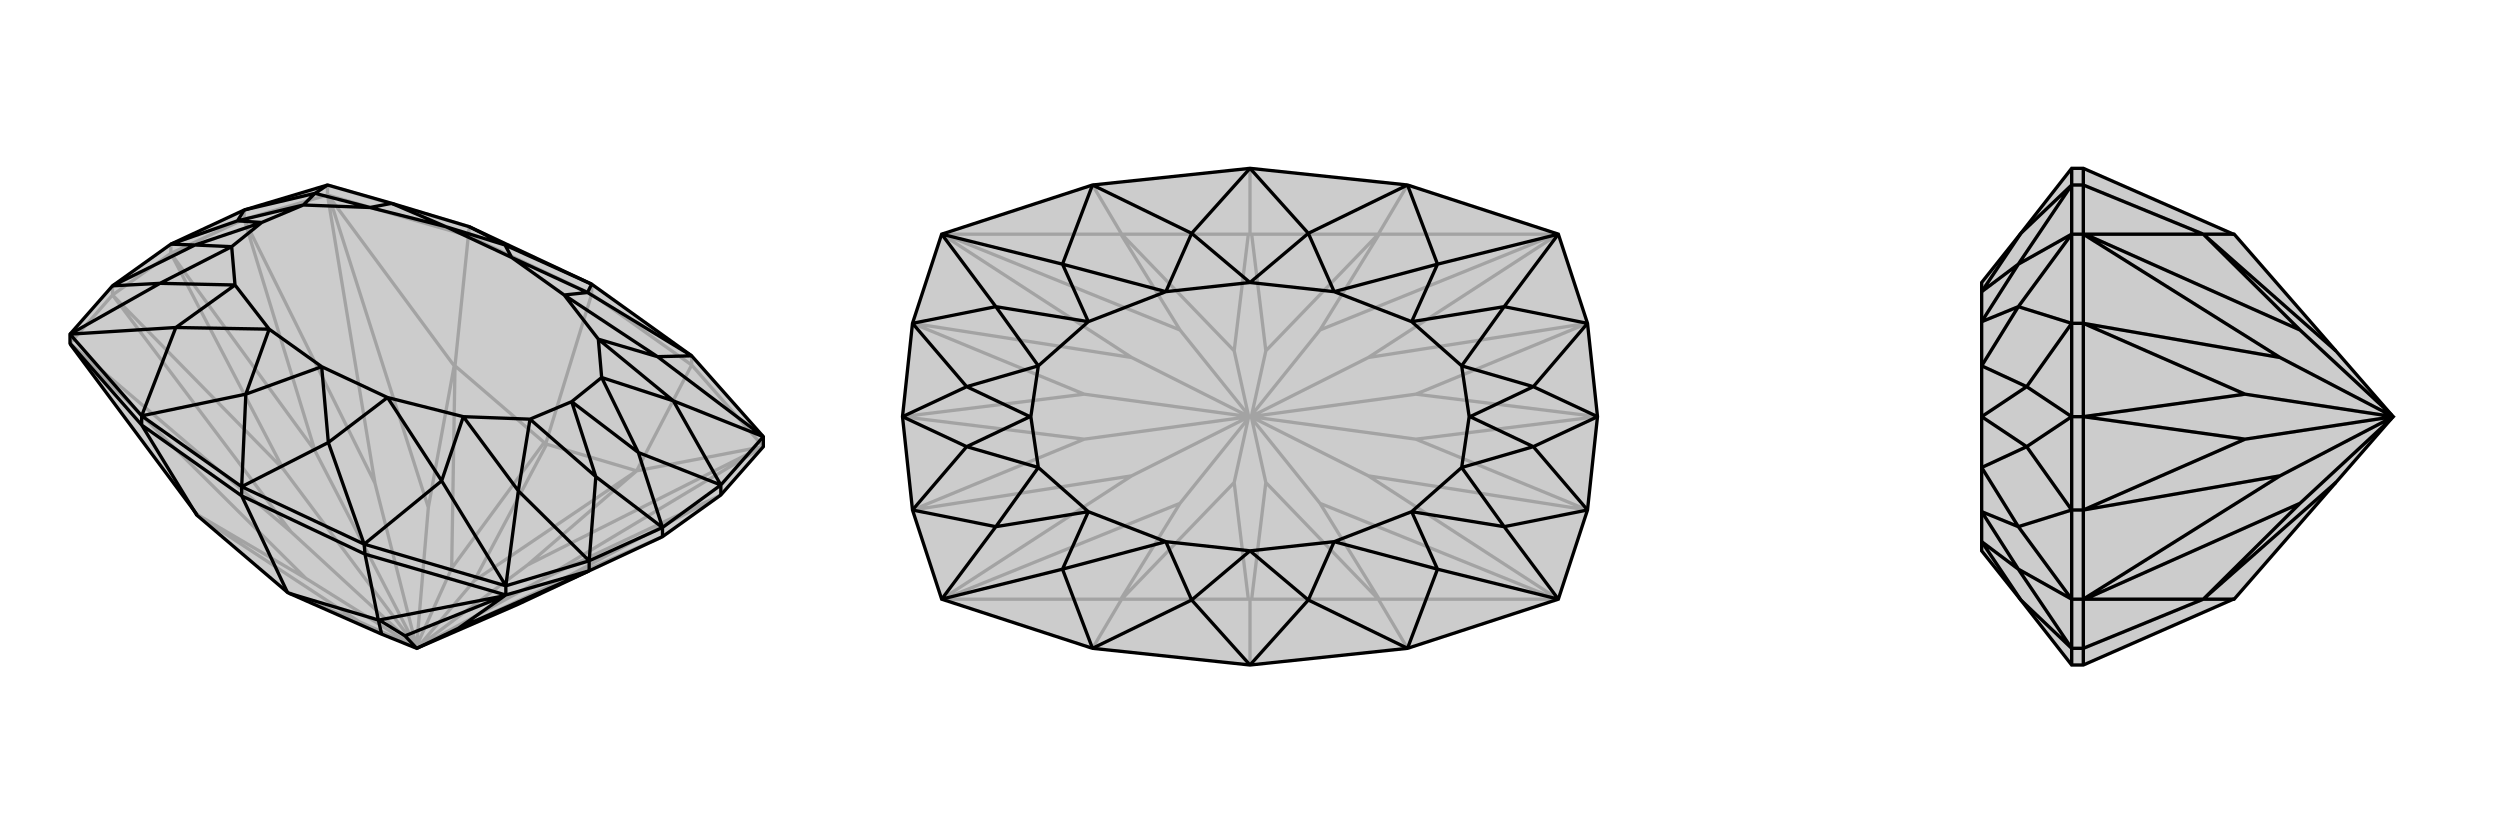 <svg xmlns="http://www.w3.org/2000/svg" viewBox="0 0 3000 1000">
    <g stroke="currentColor" stroke-width="4" fill="none" transform="translate(0 -26)">
        <path fill="currentColor" stroke="none" fill-opacity=".2" d="M916,562L916,550L830,453L710,367L563,298L470,270L393,248L293,278L205,319L135,369L84,427L84,438L85,440L236,643L236,644L344,736L345,737L347,738L458,787L500,804L500,804L622,751L707,711L795,670L865,620z" />
<path stroke-opacity=".2" d="M205,330L205,319M293,289L293,278M135,380L135,369M393,260L393,248M830,464L830,453M562,309L563,298M710,379L710,367M710,379L830,464M710,379L562,309M710,379L655,558M830,464L916,562M830,464L764,591M562,309L393,260M562,309L546,465M293,289L393,260M135,380L84,438M293,289L205,330M135,380L205,330M916,562L915,562M916,562L651,721M764,591L764,591M633,704L502,802M545,465L546,465M393,260L395,262M393,260L450,606M514,635L500,801M84,438L349,664M367,720L498,802M865,620L651,721M865,620L660,729M651,721L500,804M293,289L450,606M293,289L378,567M450,606L500,803M135,380L349,664M135,380L340,589M349,664L500,803M795,670L660,729M660,729L500,804M205,330L378,567M205,330L340,589M378,567L500,803M340,589L500,803M915,562L764,591M915,562L633,704M764,591L633,704M545,465L395,262M545,465L514,635M395,262L514,635M85,440L367,720M236,643L367,720M764,591L656,559M764,591L569,723M546,465L653,557M546,465L542,708M236,644L431,772M393,248L563,298M498,802L500,803M498,802L431,772M344,736L431,772M655,558L656,559M655,558L653,557M500,804L502,802M502,802L569,723M500,801L542,708M500,803L500,801M656,559L569,723M653,557L542,708M500,804L500,803" />
<path d="M916,562L916,550L830,453L710,367L563,298L470,270L393,248L293,278L205,319L135,369L84,427L84,438L85,440L236,643L236,644L344,736L345,737L347,738L458,787L500,804L500,804L622,751L707,711L795,670L865,620z" />
<path d="M795,670L795,659M707,711L707,699M865,620L865,608M607,740L607,729M438,691L437,679M170,536L170,525M290,621L290,610M290,621L438,691M290,621L170,536M290,621L345,737M438,691L607,740M438,691L454,770M170,536L84,438M170,536L236,644M707,711L607,740M455,770L454,770M607,740L605,741M607,740L550,780M486,789L500,804M707,711L550,780M550,780L500,804M455,770L605,741M455,770L486,789M605,741L486,789M454,770L347,738M454,770L458,787M290,610L437,679M290,610L170,525M607,729L437,679M84,427L170,525M916,550L865,608M607,729L707,699M865,608L795,659M707,699L795,659M710,367L705,377M710,367L606,320M290,610L394,557M290,610L295,499M830,453L705,377M830,453L789,454M437,679L394,557M437,679L530,603M170,525L295,499M170,525L211,419M563,298L606,320M916,550L789,454M916,550L808,507M607,729L530,603M607,729L622,615M84,427L211,419M84,427L192,366M393,248L378,258M865,608L808,507M865,608L766,569M707,699L622,615M707,699L715,598M135,369L192,366M135,369L234,320M293,278L378,258M293,278L285,291M795,659L766,569M795,659L715,598M205,319L234,320M205,319L285,291M766,569L722,479M766,569L686,508M715,598L636,529M715,598L686,508M686,508L686,508M234,320L278,322M234,320L314,293M285,291L364,272M285,291L314,293M314,293L314,293M808,507L718,433M808,507L722,479M622,615L556,526M622,615L636,529M192,366L282,368M192,366L278,322M378,258L444,275M378,258L364,272M789,454L677,380M789,454L718,433M530,603L465,503M530,603L556,526M211,419L323,421M211,419L282,368M470,270L535,298M470,270L444,275M705,377L614,335M705,377L677,380M394,557L386,466M394,557L465,503M295,499L386,466M295,499L323,421M606,320L614,335M606,320L535,298M722,479L686,508M636,529L686,508M278,322L314,293M364,272L314,293M722,479L718,433M636,529L556,526M278,322L282,368M364,272L444,275M718,433L677,380M556,526L465,503M282,368L323,421M444,275L535,298M614,335L677,380M386,466L465,503M386,466L323,421M614,335L535,298" />
    </g>
    <g stroke="currentColor" stroke-width="4" fill="none" transform="translate(1000 0)">
        <path fill="currentColor" stroke="none" fill-opacity=".2" d="M689,222L870,281L905,388L917,500L905,612L870,719L689,778L500,798L311,778L130,719L95,612L83,500L95,388L130,281L311,222L500,202z" />
<path stroke-opacity=".2" d="M500,202L500,281M500,798L500,719M689,778L654,719M689,222L654,281M311,222L346,281M311,778L346,719M655,719L654,719M870,719L868,719M870,719L642,571M584,604L502,502M870,281L868,281M870,281L642,429M655,281L654,281M584,396L502,498M345,281L346,281M130,281L132,281M130,281L358,429M416,396L498,498M130,719L132,719M130,719L358,571M345,719L346,719M416,604L498,502M905,612L642,571M905,612L699,527M642,571L501,500M905,388L642,429M905,388L699,473M642,429L501,500M95,388L358,429M95,388L301,473M358,429L499,500M95,612L358,571M95,612L301,527M358,571L499,500M917,500L699,527M917,500L699,473M699,527L501,500M699,473L501,500M83,500L301,473M83,500L301,527M301,473L499,500M301,527L499,500M655,719L868,719M655,719L584,604M868,719L584,604M868,281L655,281M868,281L584,396M655,281L584,396M345,281L132,281M345,281L416,396M132,281L416,396M132,719L345,719M132,719L416,604M345,719L416,604M654,719L502,719M654,719L519,579M654,281L502,281M654,281L519,421M346,281L498,281M346,281L481,421M346,719L498,719M346,719L481,579M500,719L502,719M500,719L498,719M502,502L519,579M502,502L501,500M498,502L499,500M498,502L481,579M502,719L519,579M498,719L481,579M500,281L502,281M500,281L498,281M501,500L502,498M502,498L519,421M498,498L481,421M499,500L498,498M502,281L519,421M498,281L481,421M501,500L499,500" />
<path d="M689,222L870,281L905,388L917,500L905,612L870,719L689,778L500,798L311,778L130,719L95,612L83,500L95,388L130,281L311,222L500,202z" />
<path d="M500,202L570,280M500,202L430,280M500,798L570,720M500,798L430,720M689,222L570,280M689,222L725,317M689,778L570,720M689,778L725,683M311,778L430,720M311,778L275,683M311,222L430,280M311,222L275,317M870,281L725,317M870,281L805,368M870,719L725,683M870,719L805,632M130,719L275,683M130,719L195,632M130,281L275,317M130,281L195,368M905,388L805,368M905,388L840,464M905,612L805,632M905,612L840,536M95,612L195,632M95,612L160,536M95,388L195,368M95,388L160,464M917,500L840,464M917,500L840,536M83,500L160,536M83,500L160,464M840,464L754,439M840,464L764,500M840,536L754,561M840,536L764,500M764,500L763,500M160,536L246,561M160,536L236,500M160,464L246,439M160,464L236,500M236,500L237,500M805,368L694,386M805,368L754,439M805,632L694,614M805,632L754,561M195,632L306,614M195,632L246,561M195,368L306,386M195,368L246,439M725,317L601,350M725,317L694,386M725,683L601,650M725,683L694,614M275,683L399,650M275,683L306,614M275,317L399,350M275,317L306,386M570,280L500,339M570,280L601,350M570,720L500,661M570,720L601,650M430,720L500,661M430,720L399,650M430,280L500,339M430,280L399,350M754,439L763,500M754,561L763,500M246,561L237,500M246,439L237,500M754,439L694,386M754,561L694,614M246,561L306,614M246,439L306,386M694,386L601,350M694,614L601,650M306,614L399,650M306,386L399,350M500,339L601,350M500,661L601,650M500,661L399,650M500,339L399,350" />
    </g>
    <g stroke="currentColor" stroke-width="4" fill="none" transform="translate(2000 0)">
        <path fill="currentColor" stroke="none" fill-opacity=".2" d="M486,202L425,280L378,339L378,350L378,386L378,439L378,500L378,561L378,614L378,650L378,661L425,720L486,798L500,798L680,719L681,719L803,579L870,502L872,500L870,498L803,421L681,281L680,281L500,202z" />
<path stroke-opacity=".2" d="M500,500L486,500M500,388L486,388M500,612L486,612M500,281L486,281M500,719L486,719M500,222L486,222M500,778L486,778M500,202L500,222M500,798L500,778M500,222L500,281M500,222L644,281M500,778L500,719M500,778L644,719M500,388L500,281M500,612L500,719M500,388L500,500M500,612L500,500M644,281L644,281M500,281L502,281M500,281L736,429M760,396L870,498M500,719L502,719M500,719L736,571M644,719L644,719M760,604L870,502M500,388L736,429M500,388L694,473M736,429L872,500M500,612L736,571M500,612L694,527M736,571L872,500M500,500L694,473M500,500L694,527M694,473L872,500M694,527L872,500M644,281L502,281M644,281L760,396M502,281L760,396M502,719L644,719M502,719L760,604M644,719L760,604M644,281L681,281M644,281L803,421M644,719L681,719M644,719L803,579M486,798L486,778M486,202L486,222M486,719L486,778M486,281L486,222M486,719L486,612M486,281L486,388M486,612L486,500M486,388L486,500M486,778L425,720M486,778L422,683M486,222L425,280M486,222L422,317M486,719L422,683M486,719L422,632M486,281L422,317M486,281L422,368M486,612L422,632M486,612L432,536M486,388L422,368M486,388L432,464M486,500L432,536M486,500L432,464M432,536L378,561M432,536L378,500M432,464L378,439M432,464L378,500M378,500L378,500M422,632L378,614M422,632L378,561M422,368L378,386M422,368L378,439M422,683L378,650M422,683L378,614M422,317L378,350M422,317L378,386M425,720L378,650M425,280L378,350" />
<path d="M486,202L425,280L378,339L378,350L378,386L378,439L378,500L378,561L378,614L378,650L378,661L425,720L486,798L500,798L680,719L681,719L803,579L870,502L872,500L870,498L803,421L681,281L680,281L500,202z" />
<path d="M500,500L486,500M500,612L486,612M500,388L486,388M500,719L486,719M500,281L486,281M500,778L486,778M500,222L486,222M500,798L500,778M500,202L500,222M500,778L500,719M500,778L644,719M500,222L500,281M500,222L644,281M500,612L500,719M500,388L500,281M500,612L500,500M500,388L500,500M644,719L644,719M500,719L502,719M500,719L736,571M760,604L870,502M500,281L502,281M500,281L736,429M644,281L644,281M760,396L870,498M500,612L736,571M500,612L694,527M736,571L872,500M500,388L736,429M500,388L694,473M736,429L872,500M500,500L694,527M500,500L694,473M694,527L872,500M694,473L872,500M644,719L502,719M644,719L760,604M502,719L760,604M502,281L644,281M502,281L760,396M644,281L760,396M644,719L681,719M644,719L803,579M644,281L681,281M644,281L803,421M486,202L486,222M486,798L486,778M486,281L486,222M486,719L486,778M486,281L486,388M486,719L486,612M486,388L486,500M486,612L486,500M486,222L425,280M486,222L422,317M486,778L425,720M486,778L422,683M486,281L422,317M486,281L422,368M486,719L422,683M486,719L422,632M486,388L422,368M486,388L432,464M486,612L422,632M486,612L432,536M486,500L432,464M486,500L432,536M432,464L378,439M432,464L378,500M432,536L378,561M432,536L378,500M378,500L378,500M422,368L378,386M422,368L378,439M422,632L378,614M422,632L378,561M422,317L378,350M422,317L378,386M422,683L378,650M422,683L378,614M425,280L378,350M425,720L378,650" />
    </g>
</svg>